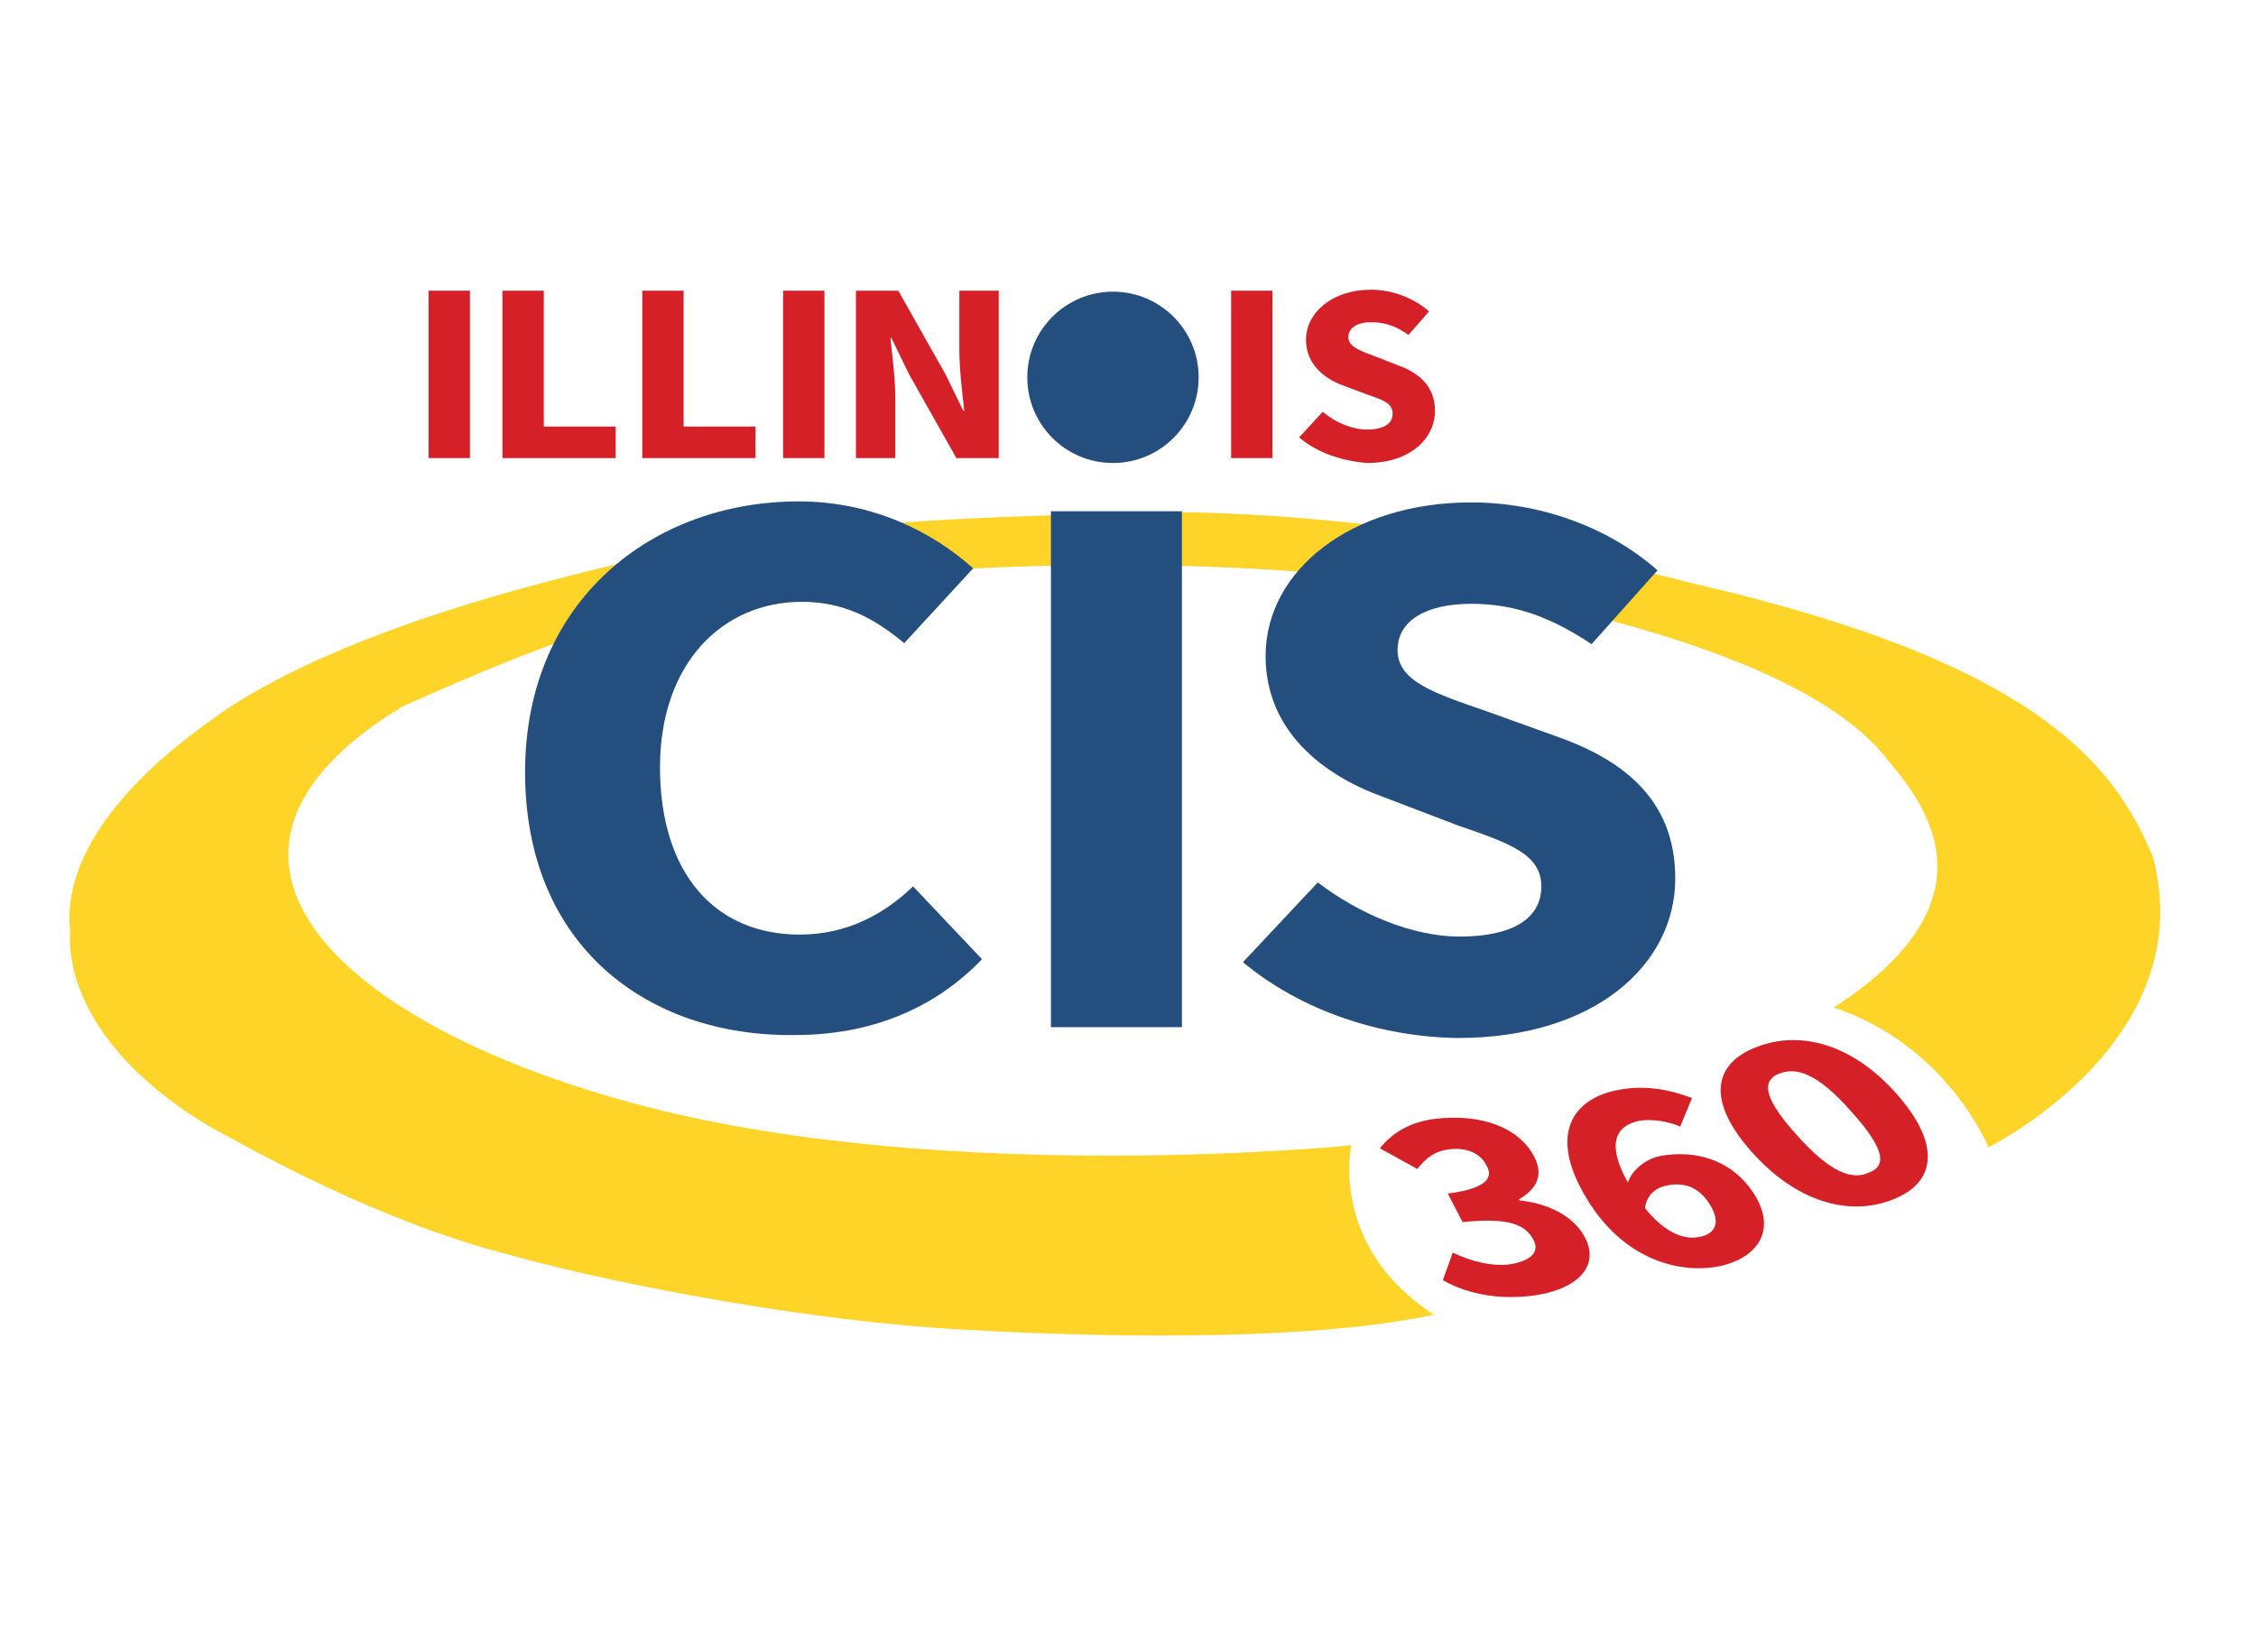 <?xml version="1.0" encoding="UTF-8" standalone="no"?>
<!-- Generator: Adobe Illustrator 22.0.1, SVG Export Plug-In . SVG Version: 6.00 Build 0)  -->

<svg
   version="1.1"
   id="Layer_1"
   x="0px"
   y="0px"
   viewBox="0 0 200 146.5"
   xml:space="preserve"
   sodipodi:docname="ILCIS2.svg"
   width="200"
   height="146.5"
   inkscape:version="1.1 (c68e22c387, 2021-05-23)"
   xmlns:inkscape="http://www.inkscape.org/namespaces/inkscape"
   xmlns:sodipodi="http://sodipodi.sourceforge.net/DTD/sodipodi-0.dtd"
   xmlns="http://www.w3.org/2000/svg"
   xmlns:svg="http://www.w3.org/2000/svg"><defs
   id="defs145" /><sodipodi:namedview
   id="namedview143"
   pagecolor="#ffffff"
   bordercolor="#666666"
   borderopacity="1.0"
   inkscape:pageshadow="2"
   inkscape:pageopacity="0.0"
   inkscape:pagecheckerboard="0"
   showgrid="false"
   width="200px"
   inkscape:zoom="4.0949786"
   inkscape:cx="128.45"
   inkscape:cy="73.260456"
   inkscape:window-width="1920"
   inkscape:window-height="986"
   inkscape:window-x="-11"
   inkscape:window-y="-11"
   inkscape:window-maximized="1"
   inkscape:current-layer="Layer_1" />
<style
   type="text/css"
   id="style94">
	.st0{fill:#FFD428;}
	.st1{fill:#244E7D;}
	.st2{fill:#D52027;}
	.st3{fill:#F38274;}
</style>
<g
   id="g140"
   transform="matrix(0.873,0,0,0.873,-11.592,8.054)">
	<g
   id="g132">
		<path
   class="st0"
   d="m 150.5,107.1 c 0,0 -40.4,4.1 -71.5,-3.9 C 47.9,95.2 29.1,77.7 54.2,62.5 68,56.4 82.5,50.1 105.5,48.9 c 14.4,-1 39.3,-1.8 64.9,3.3 5.9,1.4 26.7,6.1 34.2,15.3 2.6,3.3 13.2,13.8 -5.1,25.6 11.6,3.9 15.7,14.2 15.7,14.2 0,0 21.7,-10.7 16.7,-29.5 C 228.2,69 221,58.3 185.5,50.1 170,46.1 144.4,41.7 122.6,43 114.5,43.4 97,43.4 77.4,47.7 72.9,48.9 49.5,53.8 35.7,63.2 33.9,64.6 19.2,74 20.4,85.4 c -0.3,5 2.6,12.8 14,19.7 5.1,2.8 17.5,9.8 30.9,13.2 7.7,2.2 27.9,6.5 45.4,7.5 17.5,1 36.6,1 48.2,-1.5 -10.7,-6.9 -8.4,-17.2 -8.4,-17.2 z"
   id="path96" />
		<g
   id="g130">
			<g
   id="g104">
				<path
   class="st1"
   d="m 66.6,69.2 c 0,-17.4 12.9,-27.5 27.8,-27.5 7.6,0 13.7,3.2 17.7,6.8 l -7,7.6 c -3,-2.5 -6.1,-4.2 -10.4,-4.2 -8.1,0 -14.4,6.3 -14.4,16.8 0,10.8 5.6,17 14.2,17 4.8,0 8.6,-2.1 11.5,-4.9 l 7,7.4 c -4.9,5.1 -11.4,7.7 -19,7.7 -14.9,0.2 -27.4,-9 -27.4,-26.7 z"
   id="path98" />
				<path
   class="st1"
   d="m 120,42.7 h 13.3 V 95.1 H 120 Z"
   id="path100" />
				<path
   class="st1"
   d="m 139.5,88.5 7.6,-8.1 c 4.2,3.2 9.6,5.5 14.4,5.5 5.5,0 8.3,-1.9 8.3,-5.1 0,-3.3 -3.3,-4.4 -8.5,-6.2 l -7.6,-2.9 c -6.1,-2.2 -11.9,-6.7 -11.9,-14.3 0,-8.7 8.7,-15.6 20.9,-15.6 6.8,0 13.8,2.4 18.9,6.9 l -6.7,7.5 c -3.9,-2.6 -7.6,-4.1 -12.2,-4.1 -4.6,0 -7.5,1.7 -7.5,4.7 0,3.2 3.8,4.4 9,6.2 l 7.5,2.7 c 7.2,2.6 11.7,6.9 11.7,14.3 0,8.7 -8.1,16.2 -22.1,16.2 -7.7,-0.1 -15.8,-2.7 -21.8,-7.7 z"
   id="path102" />
			</g>
			<g
   id="g124">
				<g
   id="g122">
					<path
   class="st2"
   d="M 56.8,20.3 H 61 v 17 h -4.2 z"
   id="path106" />
					<path
   class="st2"
   d="m 64.3,20.3 h 4.2 v 13.8 h 7.3 v 3.2 H 64.3 Z"
   id="path108" />
					<path
   class="st2"
   d="m 78.5,20.3 h 4.2 V 34.1 H 90 v 3.2 H 78.5 Z"
   id="path110" />
					<path
   class="st2"
   d="M 92.8,20.3 H 97 v 17 h -4.2 z"
   id="path112" />
					<path
   class="st2"
   d="m 100.2,20.3 h 4.3 l 4.8,8.5 1.8,3.7 h 0.1 c -0.2,-1.8 -0.5,-4.2 -0.5,-6.2 v -6 h 4 v 17 h -4.3 l -4.8,-8.5 -1.8,-3.7 h -0.1 c 0.2,1.9 0.5,4.2 0.5,6.2 v 6 h -4 z"
   id="path114" />
					<path
   class="st3"
   d="m 130.6,28.7 c 0,-3.4 -1.6,-5.4 -4.1,-5.4 -2.5,0 -4.1,2 -4.1,5.4 0,3.4 1.6,5.6 4.1,5.6 2.5,0 4.1,-2.2 4.1,-5.6 z"
   id="path116" />
					<path
   class="st2"
   d="m 138.3,20.3 h 4.2 v 17 h -4.2 z"
   id="path118" />
					<path
   class="st2"
   d="m 145.2,35.2 2.4,-2.6 c 1.3,1.1 3,1.8 4.5,1.8 1.7,0 2.6,-0.6 2.6,-1.6 0,-1.1 -1,-1.4 -2.7,-2 l -2.4,-0.9 c -1.9,-0.7 -3.7,-2.2 -3.7,-4.6 0,-2.8 2.7,-5.1 6.6,-5.1 2.1,0 4.3,0.8 5.9,2.2 l -2.1,2.4 c -1.2,-0.9 -2.4,-1.3 -3.8,-1.3 -1.4,0 -2.3,0.6 -2.3,1.5 0,1 1.2,1.4 2.8,2 l 2.3,0.9 c 2.2,0.8 3.7,2.2 3.7,4.6 0,2.8 -2.5,5.3 -6.9,5.3 -2.5,-0.2 -5,-1 -6.9,-2.6 z"
   id="path120" />
				</g>
			</g>
			<g
   id="g128">
				<circle
   class="st1"
   cx="126.3"
   cy="29.1"
   r="8.7"
   id="circle126" />
			</g>
		</g>
	</g>
	<path
   class="st2"
   d="m 159.8,120.8 1,-2.8 c 1.9,0.9 3.9,1.4 5.7,1.2 2.1,-0.3 3.2,-1.2 2.5,-2.5 -0.8,-1.5 -2.4,-2.3 -7.2,-1.8 l -1.5,-2.9 c 3.9,-0.5 4.7,-1.6 3.9,-2.9 -0.6,-1.2 -2,-1.8 -3.7,-1.6 -1.6,0.2 -2.4,0.9 -3.3,2 l -3.8,-2.1 c 1.3,-1.6 3.1,-2.7 5.7,-3 4.5,-0.5 8.4,0.8 10,3.9 0.9,1.8 0.3,3.2 -1.6,4.3 l 0.1,0.1 c 2.8,0.3 5.4,1.5 6.6,3.7 1.7,3.2 -1.1,5.5 -5.5,6 -3.6,0.4 -6.6,-0.3 -8.9,-1.6 z"
   id="path134" />
	<path
   class="st2"
   d="m 174.4,112.5 c -3.9,-6.4 -1.5,-10.1 3.1,-11 2.9,-0.6 5.5,0 7.6,0.8 l -1.2,2.9 c -1.1,-0.5 -2.8,-0.8 -4.1,-0.6 -2.5,0.5 -3.6,2.4 -0.8,7 2.6,4.2 5.1,5.2 6.9,4.8 1.5,-0.3 2.2,-1.4 1,-3.3 -1.1,-1.8 -2.7,-2.3 -4.4,-1.9 -1.1,0.2 -2.1,1 -2.2,2.5 l -1.8,-2.5 c 0.3,-1.5 1.9,-2.7 3.3,-3 3.7,-0.7 7.5,0.4 9.7,4 2.2,3.6 0.2,6.4 -3.7,7.2 -4.3,0.8 -9.8,-0.9 -13.4,-6.9 z"
   id="path136" />
	<path
   class="st2"
   d="m 191.1,107.7 c -4.5,-5.1 -3.9,-8.9 0.6,-10.6 4.4,-1.7 9.7,-0.3 14.2,4.8 4.5,5.1 4,9 -0.4,10.7 -4.5,1.8 -9.9,0.2 -14.4,-4.9 z m 10.2,-4 c -3.6,-4.1 -5.7,-4.5 -7.3,-3.9 -1.6,0.6 -2,2.1 1.6,6.1 3.6,4.1 5.8,4.7 7.4,4 1.7,-0.6 2,-2.1 -1.7,-6.2 z"
   id="path138" />
</g>
</svg>
